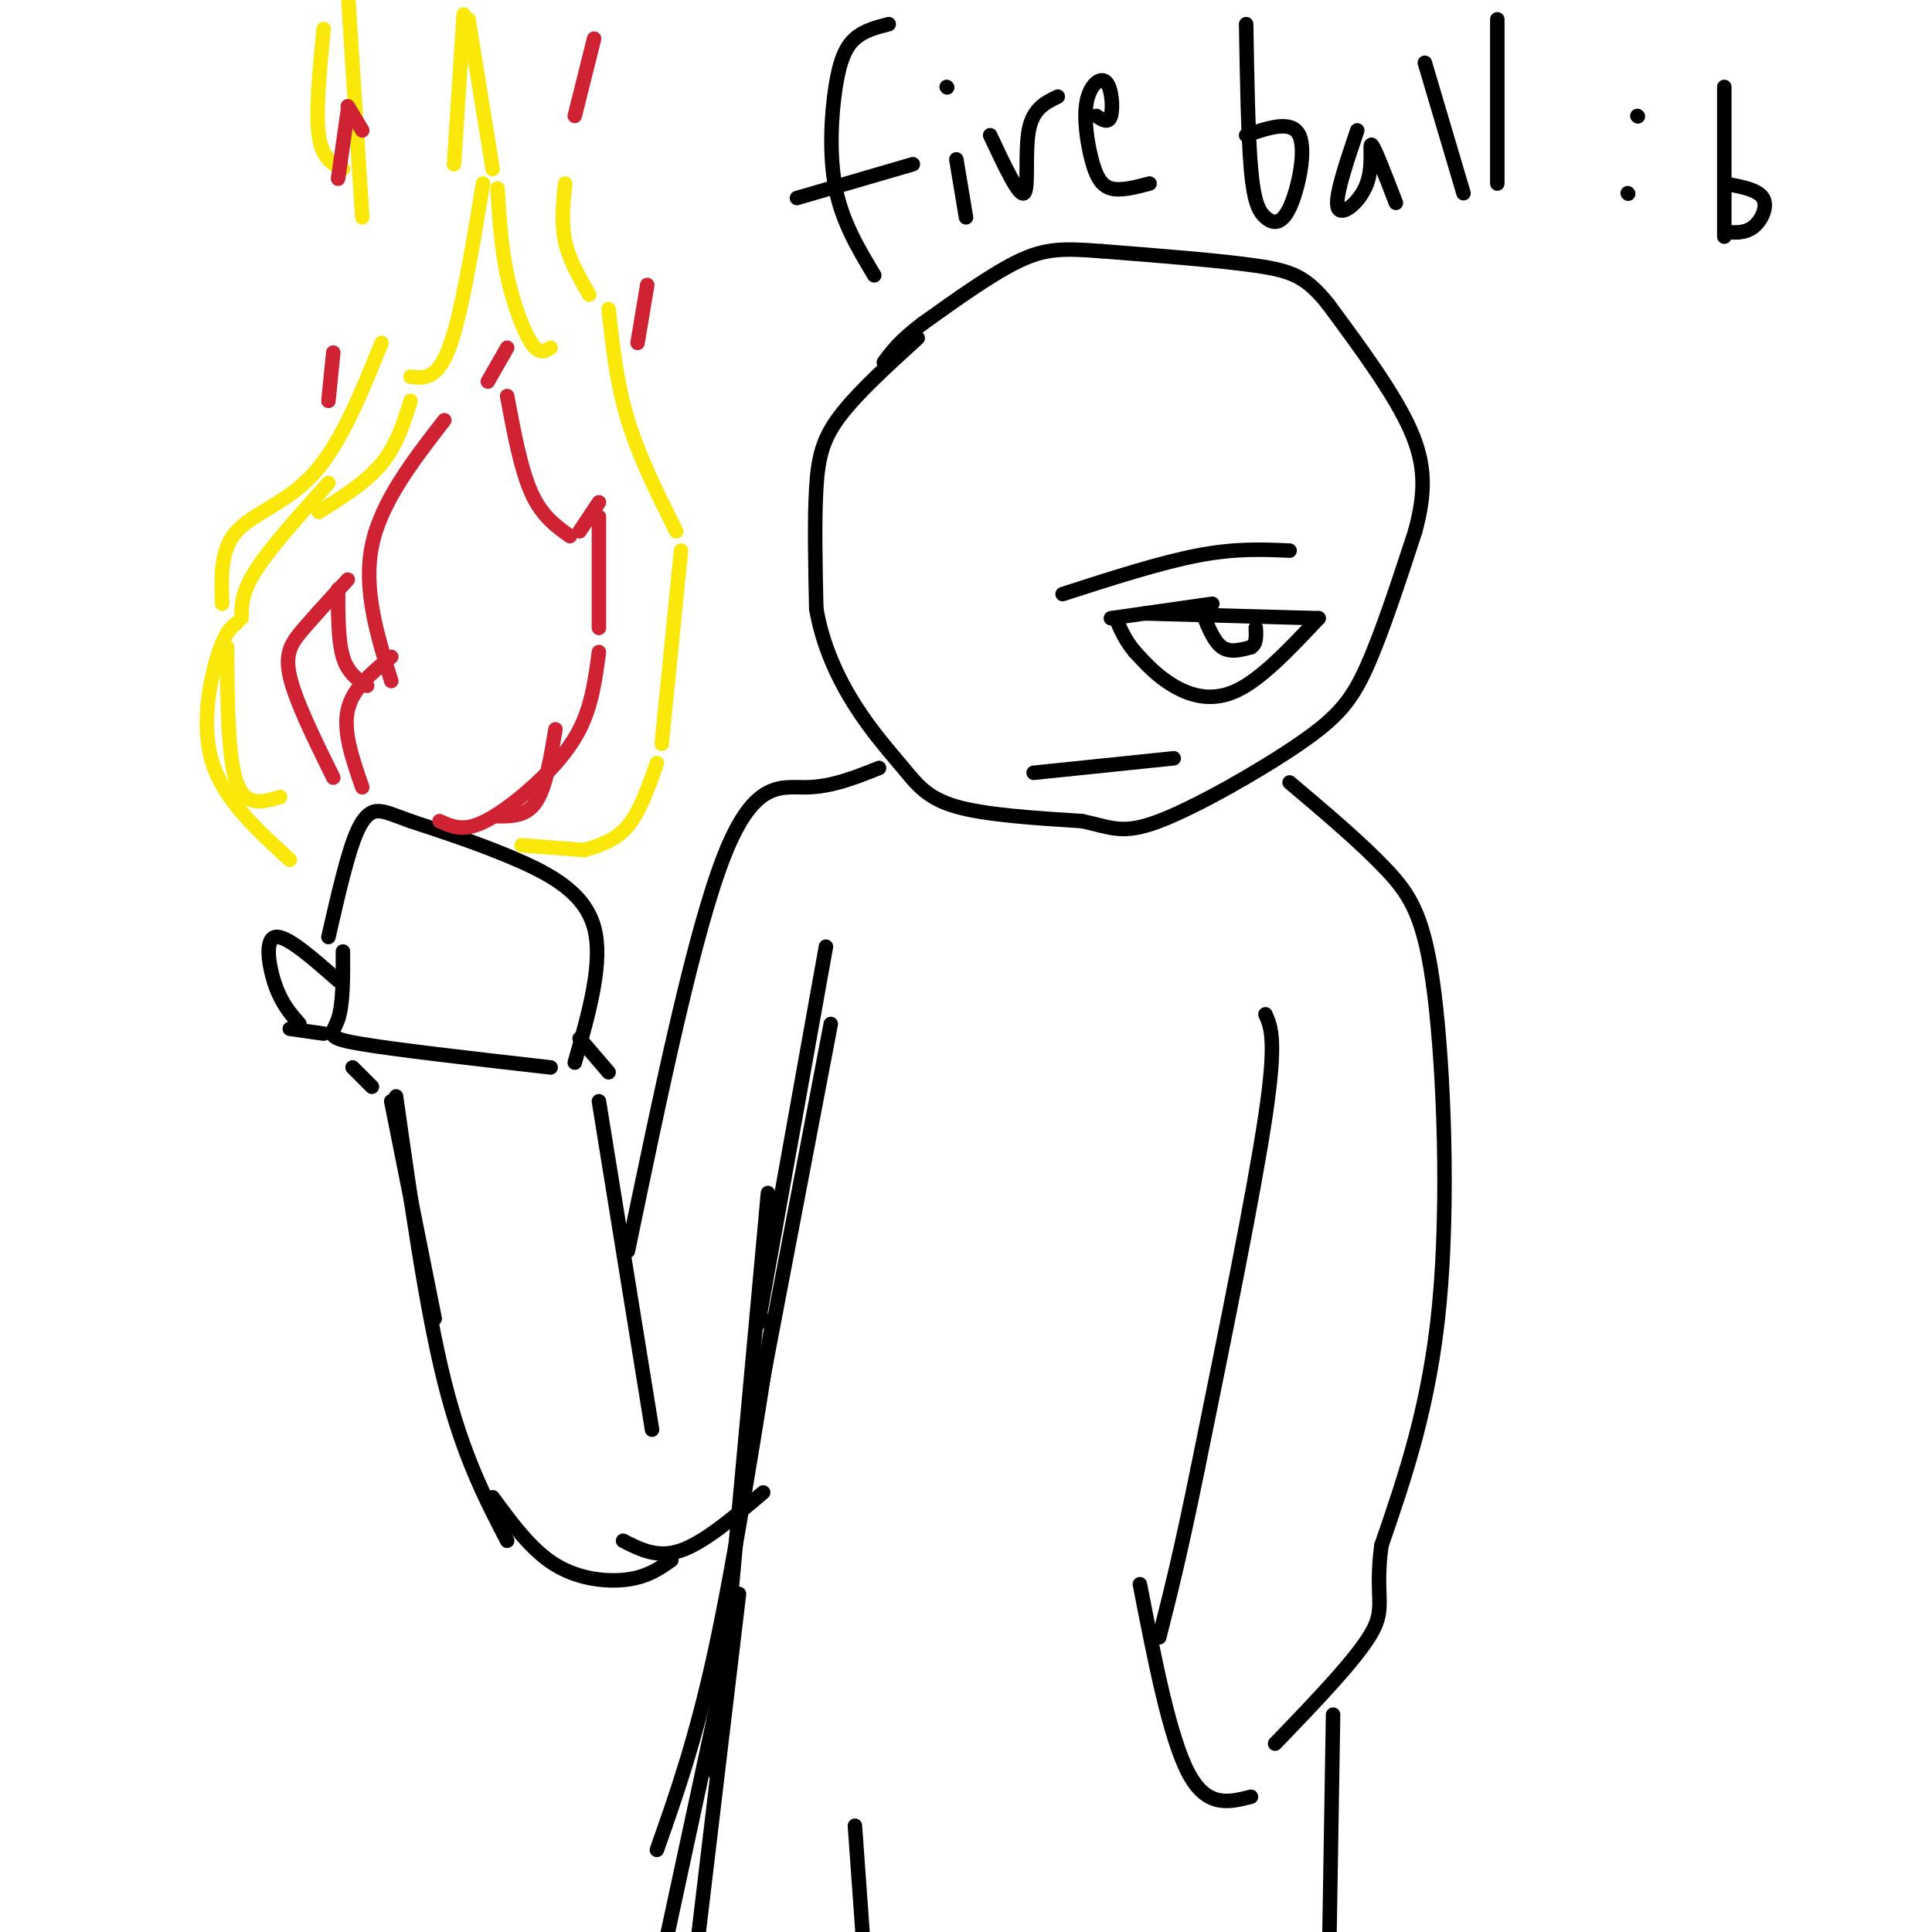 <svg viewBox='0 0 400 400' version='1.1' xmlns='http://www.w3.org/2000/svg' xmlns:xlink='http://www.w3.org/1999/xlink'><g fill='none' stroke='rgb(0,0,0)' stroke-width='3' stroke-linecap='round' stroke-linejoin='round'><path d='M190,70c-6.200,5.644 -12.400,11.289 -16,16c-3.600,4.711 -4.600,8.489 -5,15c-0.400,6.511 -0.200,15.756 0,25'/><path d='M169,126c1.298,7.727 4.544,14.545 8,20c3.456,5.455 7.123,9.545 10,13c2.877,3.455 4.965,6.273 11,8c6.035,1.727 16.018,2.364 26,3'/><path d='M224,170c6.080,1.268 8.279,2.938 16,0c7.721,-2.938 20.963,-10.483 29,-16c8.037,-5.517 10.868,-9.005 14,-16c3.132,-6.995 6.566,-17.498 10,-28'/><path d='M293,110c2.089,-7.867 2.311,-13.533 -1,-21c-3.311,-7.467 -10.156,-16.733 -17,-26'/><path d='M275,63c-4.556,-5.689 -7.444,-6.911 -15,-8c-7.556,-1.089 -19.778,-2.044 -32,-3'/><path d='M228,52c-7.867,-0.600 -11.533,-0.600 -17,2c-5.467,2.600 -12.733,7.800 -20,13'/><path d='M191,67c-4.667,3.500 -6.333,5.750 -8,8'/><path d='M237,127c0.000,0.000 36.000,1.000 36,1'/><path d='M273,128c-5.911,6.289 -11.822,12.578 -17,15c-5.178,2.422 -9.622,0.978 -13,-1c-3.378,-1.978 -5.689,-4.489 -8,-7'/><path d='M235,135c-2.000,-2.333 -3.000,-4.667 -4,-7'/><path d='M230,128c0.000,0.000 21.000,-3.000 21,-3'/><path d='M249,127c1.167,2.917 2.333,5.833 4,7c1.667,1.167 3.833,0.583 6,0'/><path d='M259,134c1.167,-0.667 1.083,-2.333 1,-4'/><path d='M220,123c10.083,-3.250 20.167,-6.500 28,-8c7.833,-1.500 13.417,-1.250 19,-1'/><path d='M214,160c0.000,0.000 29.000,-3.000 29,-3'/><path d='M267,162c7.423,6.274 14.845,12.548 20,18c5.155,5.452 8.042,10.083 10,26c1.958,15.917 2.988,43.119 1,64c-1.988,20.881 -6.994,35.440 -12,50'/><path d='M286,320c-1.422,10.756 1.022,12.644 -2,18c-3.022,5.356 -11.511,14.178 -20,23'/><path d='M262,210c1.167,2.667 2.333,5.333 0,21c-2.333,15.667 -8.167,44.333 -14,73'/><path d='M248,304c-3.667,18.000 -5.833,26.500 -8,35'/><path d='M236,328c3.083,15.833 6.167,31.667 10,39c3.833,7.333 8.417,6.167 13,5'/><path d='M276,355c0.000,0.000 -1.000,61.000 -1,61'/><path d='M184,5c-2.554,0.655 -5.107,1.310 -7,3c-1.893,1.690 -3.125,4.417 -4,10c-0.875,5.583 -1.393,14.024 0,21c1.393,6.976 4.696,12.488 8,18'/><path d='M165,41c0.000,0.000 24.000,-7.000 24,-7'/><path d='M198,33c0.000,0.000 2.000,12.000 2,12'/><path d='M196,18c0.000,0.000 0.100,0.100 0.1,0.1'/><path d='M205,28c2.978,6.356 5.956,12.711 7,12c1.044,-0.711 0.156,-8.489 1,-13c0.844,-4.511 3.422,-5.756 6,-7'/><path d='M227,24c1.257,0.830 2.514,1.660 3,0c0.486,-1.660 0.202,-5.809 -1,-7c-1.202,-1.191 -3.322,0.578 -4,4c-0.678,3.422 0.087,8.498 1,12c0.913,3.502 1.975,5.429 4,6c2.025,0.571 5.012,-0.215 8,-1'/><path d='M258,5c0.201,11.606 0.402,23.212 1,30c0.598,6.788 1.593,8.758 3,10c1.407,1.242 3.225,1.758 5,-2c1.775,-3.758 3.507,-11.788 2,-15c-1.507,-3.212 -6.254,-1.606 -11,0'/><path d='M281,27c-2.369,7.018 -4.738,14.036 -4,16c0.738,1.964 4.583,-1.125 6,-5c1.417,-3.875 0.405,-8.536 1,-8c0.595,0.536 2.798,6.268 5,12'/><path d='M295,13c0.000,0.000 8.000,27.000 8,27'/><path d='M310,4c0.000,0.000 0.000,34.000 0,34'/><path d='M339,24c0.000,0.000 0.100,0.100 0.1,0.1'/><path d='M337,40c0.000,0.000 0.100,0.100 0.1,0.1'/><path d='M357,18c0.000,0.000 0.000,31.000 0,31'/><path d='M357,38c3.467,0.622 6.933,1.244 8,3c1.067,1.756 -0.267,4.644 -2,6c-1.733,1.356 -3.867,1.178 -6,1'/><path d='M171,196c0.000,0.000 -14.000,78.000 -14,78'/><path d='M159,247c0.000,0.000 -11.000,120.000 -11,120'/><path d='M153,330c0.000,0.000 -10.000,84.000 -10,84'/><path d='M182,159c-4.889,1.956 -9.778,3.911 -15,4c-5.222,0.089 -10.778,-1.689 -17,14c-6.222,15.689 -13.111,48.844 -20,82'/><path d='M172,212c0.000,0.000 -17.000,89.000 -17,89'/><path d='M160,273c-4.000,25.333 -8.000,50.667 -12,69c-4.000,18.333 -8.000,29.667 -12,41'/><path d='M151,341c0.000,0.000 -14.000,65.000 -14,65'/><path d='M177,378c0.000,0.000 2.000,28.000 2,28'/><path d='M135,296c0.000,0.000 -11.000,-68.000 -11,-68'/><path d='M71,197c0.022,5.467 0.044,10.933 -1,14c-1.044,3.067 -3.156,3.733 4,5c7.156,1.267 23.578,3.133 40,5'/><path d='M119,220c2.978,-10.444 5.956,-20.889 4,-28c-1.956,-7.111 -8.844,-10.889 -16,-14c-7.156,-3.111 -14.578,-5.556 -22,-8'/><path d='M85,170c-4.536,-1.667 -4.875,-1.833 -6,-2c-1.125,-0.167 -3.036,-0.333 -5,4c-1.964,4.333 -3.982,13.167 -6,22'/><path d='M62,212c-1.822,-2.067 -3.644,-4.133 -5,-8c-1.356,-3.867 -2.244,-9.533 0,-10c2.244,-0.467 7.622,4.267 13,9'/><path d='M81,228c0.000,0.000 9.000,45.000 9,45'/><path d='M82,227c3.083,21.833 6.167,43.667 10,59c3.833,15.333 8.417,24.167 13,33'/><path d='M102,310c4.022,5.489 8.044,10.978 13,14c4.956,3.022 10.844,3.578 15,3c4.156,-0.578 6.578,-2.289 9,-4'/><path d='M60,213c0.000,0.000 7.000,1.000 7,1'/><path d='M73,221c0.000,0.000 4.000,4.000 4,4'/><path d='M120,215c0.000,0.000 6.000,7.000 6,7'/><path d='M129,319c3.583,1.833 7.167,3.667 12,2c4.833,-1.667 10.917,-6.833 17,-12'/></g>
<g fill='none' stroke='rgb(250,232,11)' stroke-width='3' stroke-linecap='round' stroke-linejoin='round'><path d='M58,165c-3.583,1.083 -7.167,2.167 -9,-3c-1.833,-5.167 -1.917,-16.583 -2,-28'/><path d='M60,178c-6.778,-6.156 -13.556,-12.311 -16,-20c-2.444,-7.689 -0.556,-16.911 1,-22c1.556,-5.089 2.778,-6.044 4,-7'/><path d='M50,128c0.000,-2.667 0.000,-5.333 3,-10c3.000,-4.667 9.000,-11.333 15,-18'/><path d='M66,106c4.917,-3.083 9.833,-6.167 13,-10c3.167,-3.833 4.583,-8.417 6,-13'/><path d='M85,78c2.750,0.333 5.500,0.667 8,-6c2.500,-6.667 4.750,-20.333 7,-34'/><path d='M103,39c0.378,6.067 0.756,12.133 2,18c1.244,5.867 3.356,11.533 5,14c1.644,2.467 2.822,1.733 4,1'/><path d='M117,38c-0.417,4.083 -0.833,8.167 0,12c0.833,3.833 2.917,7.417 5,11'/><path d='M126,64c0.833,7.667 1.667,15.333 4,23c2.333,7.667 6.167,15.333 10,23'/><path d='M141,114c0.000,0.000 -4.000,40.000 -4,40'/><path d='M136,158c-1.750,5.000 -3.500,10.000 -6,13c-2.500,3.000 -5.750,4.000 -9,5'/><path d='M121,176c0.000,0.000 -13.000,-1.000 -13,-1'/><path d='M46,125c-0.200,-5.600 -0.400,-11.200 3,-15c3.400,-3.800 10.400,-5.800 16,-12c5.600,-6.200 9.800,-16.600 14,-27'/><path d='M75,45c0.000,0.000 -3.000,-47.000 -3,-47'/><path d='M67,6c-0.833,8.583 -1.667,17.167 -1,22c0.667,4.833 2.833,5.917 5,7'/><path d='M94,34c0.000,0.000 2.000,-31.000 2,-31'/><path d='M97,4c0.000,0.000 5.000,31.000 5,31'/></g>
<g fill='none' stroke='rgb(207,34,51)' stroke-width='3' stroke-linecap='round' stroke-linejoin='round'><path d='M69,161c-3.933,-7.978 -7.867,-15.956 -9,-21c-1.133,-5.044 0.533,-7.156 3,-10c2.467,-2.844 5.733,-6.422 9,-10'/><path d='M70,122c0.000,5.333 0.000,10.667 1,14c1.000,3.333 3.000,4.667 5,6'/><path d='M81,141c-2.917,-9.500 -5.833,-19.000 -4,-28c1.833,-9.000 8.417,-17.500 15,-26'/><path d='M101,79c0.000,0.000 4.000,-7.000 4,-7'/><path d='M105,82c1.417,7.583 2.833,15.167 5,20c2.167,4.833 5.083,6.917 8,9'/><path d='M120,110c0.000,0.000 4.000,-6.000 4,-6'/><path d='M124,107c0.000,0.000 0.000,23.000 0,23'/><path d='M124,135c-0.732,5.506 -1.464,11.012 -4,16c-2.536,4.988 -6.875,9.458 -11,13c-4.125,3.542 -8.036,6.155 -11,7c-2.964,0.845 -4.982,-0.077 -7,-1'/><path d='M75,163c-2.000,-5.750 -4.000,-11.500 -3,-16c1.000,-4.500 5.000,-7.750 9,-11'/><path d='M103,169c3.000,0.000 6.000,0.000 8,-3c2.000,-3.000 3.000,-9.000 4,-15'/><path d='M70,37c0.000,0.000 2.000,-14.000 2,-14'/><path d='M72,22c0.000,0.000 3.000,5.000 3,5'/><path d='M119,24c0.000,0.000 4.000,-16.000 4,-16'/><path d='M68,83c0.000,0.000 1.000,-10.000 1,-10'/><path d='M132,71c0.000,0.000 2.000,-12.000 2,-12'/></g>
</svg>